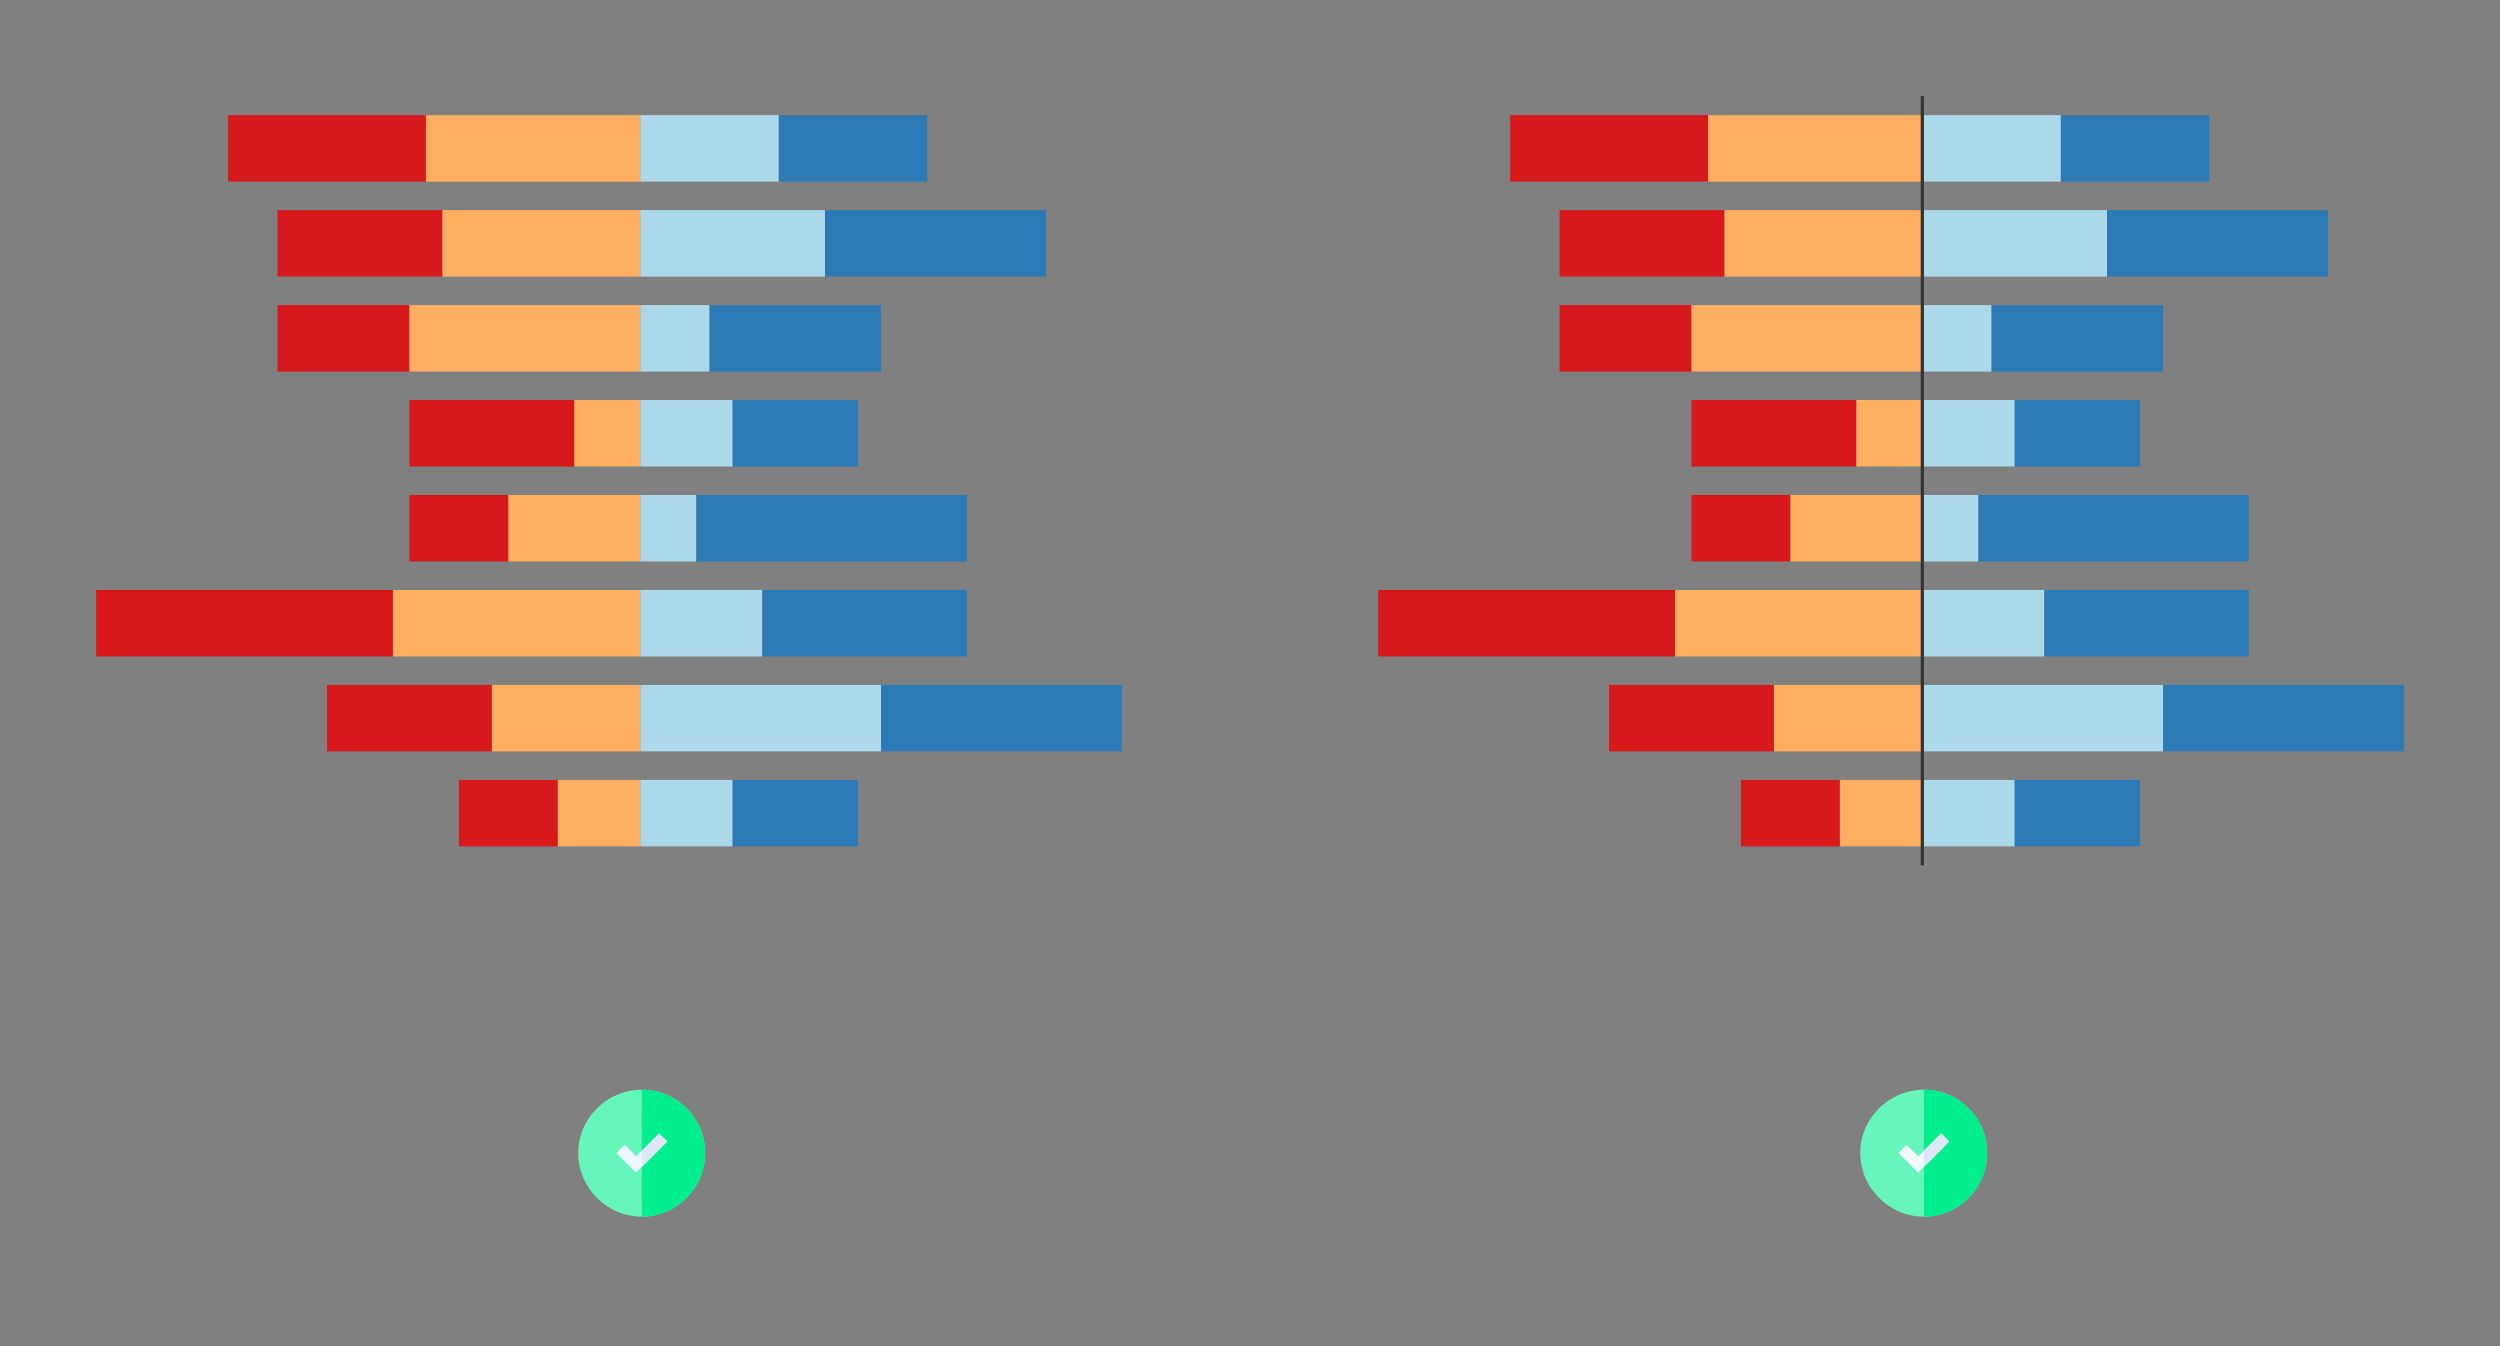 <?xml version="1.0" encoding="UTF-8"?>
<svg id="Layer_1" data-name="Layer 1" xmlns="http://www.w3.org/2000/svg" xmlns:xlink="http://www.w3.org/1999/xlink" viewBox="0 0 780 420">
  <rect x="0" y="0" width="780" height="420" fill="#808080" stroke="none"/>
  <defs>
    <style>
      .cls-1 {
        clip-path: url(#clippath);
      }

      .cls-2, .cls-3, .cls-4 {
        fill: none;
      }

      .cls-2, .cls-5, .cls-6, .cls-7, .cls-8, .cls-9, .cls-10, .cls-11, .cls-12 {
        stroke-width: 0px;
      }

      .cls-13 {
        clip-path: url(#clippath-1);
      }

      .cls-14 {
        clip-path: url(#clippath-4);
      }

      .cls-15 {
        clip-path: url(#clippath-3);
      }

      .cls-16 {
        clip-path: url(#clippath-2);
      }

      .cls-17 {
        clip-path: url(#clippath-7);
      }

      .cls-18 {
        clip-path: url(#clippath-8);
      }

      .cls-19 {
        clip-path: url(#clippath-6);
      }

      .cls-20 {
        clip-path: url(#clippath-5);
      }

      .cls-21 {
        clip-path: url(#clippath-9);
      }

      .cls-22 {
        clip-path: url(#clippath-60);
      }

      .cls-23 {
        clip-path: url(#clippath-20);
      }

      .cls-24 {
        clip-path: url(#clippath-21);
      }

      .cls-25 {
        clip-path: url(#clippath-24);
      }

      .cls-26 {
        clip-path: url(#clippath-23);
      }

      .cls-27 {
        clip-path: url(#clippath-22);
      }

      .cls-28 {
        clip-path: url(#clippath-25);
      }

      .cls-29 {
        clip-path: url(#clippath-44);
      }

      .cls-30 {
        clip-path: url(#clippath-45);
      }

      .cls-31 {
        clip-path: url(#clippath-40);
      }

      .cls-32 {
        clip-path: url(#clippath-42);
      }

      .cls-33 {
        clip-path: url(#clippath-41);
      }

      .cls-34 {
        clip-path: url(#clippath-47);
      }

      .cls-35 {
        clip-path: url(#clippath-43);
      }

      .cls-36 {
        clip-path: url(#clippath-46);
      }

      .cls-37 {
        clip-path: url(#clippath-48);
      }

      .cls-38 {
        clip-path: url(#clippath-49);
      }

      .cls-39 {
        clip-path: url(#clippath-27);
      }

      .cls-40 {
        clip-path: url(#clippath-28);
      }

      .cls-41 {
        clip-path: url(#clippath-26);
      }

      .cls-42 {
        clip-path: url(#clippath-29);
      }

      .cls-43 {
        clip-path: url(#clippath-34);
      }

      .cls-44 {
        clip-path: url(#clippath-35);
      }

      .cls-45 {
        clip-path: url(#clippath-36);
      }

      .cls-46 {
        clip-path: url(#clippath-37);
      }

      .cls-47 {
        clip-path: url(#clippath-39);
      }

      .cls-48 {
        clip-path: url(#clippath-33);
      }

      .cls-49 {
        clip-path: url(#clippath-32);
      }

      .cls-50 {
        clip-path: url(#clippath-30);
      }

      .cls-51 {
        clip-path: url(#clippath-38);
      }

      .cls-52 {
        clip-path: url(#clippath-31);
      }

      .cls-53 {
        clip-path: url(#clippath-53);
      }

      .cls-54 {
        clip-path: url(#clippath-54);
      }

      .cls-55 {
        clip-path: url(#clippath-50);
      }

      .cls-56 {
        clip-path: url(#clippath-51);
      }

      .cls-57 {
        clip-path: url(#clippath-52);
      }

      .cls-58 {
        clip-path: url(#clippath-55);
      }

      .cls-59 {
        clip-path: url(#clippath-56);
      }

      .cls-60 {
        clip-path: url(#clippath-57);
      }

      .cls-61 {
        clip-path: url(#clippath-58);
      }

      .cls-62 {
        clip-path: url(#clippath-61);
      }

      .cls-63 {
        clip-path: url(#clippath-64);
      }

      .cls-64 {
        clip-path: url(#clippath-62);
      }

      .cls-65 {
        clip-path: url(#clippath-59);
      }

      .cls-66 {
        clip-path: url(#clippath-65);
      }

      .cls-67 {
        clip-path: url(#clippath-63);
      }

      .cls-68 {
        clip-path: url(#clippath-14);
      }

      .cls-69 {
        clip-path: url(#clippath-13);
      }

      .cls-70 {
        clip-path: url(#clippath-12);
      }

      .cls-71 {
        clip-path: url(#clippath-10);
      }

      .cls-72 {
        clip-path: url(#clippath-15);
      }

      .cls-73 {
        clip-path: url(#clippath-17);
      }

      .cls-74 {
        clip-path: url(#clippath-16);
      }

      .cls-75 {
        clip-path: url(#clippath-19);
      }

      .cls-76 {
        clip-path: url(#clippath-11);
      }

      .cls-77 {
        clip-path: url(#clippath-18);
      }

      .cls-3 {
        stroke: rgba(51, 51, 51, 0);
        stroke-width: .5px;
      }

      .cls-4 {
        stroke: #333;
      }

      .cls-5 {
        fill: #2c7bb6;
      }

      .cls-6 {
        fill: #dfe7f4;
      }

      .cls-7 {
        fill: #d7191c;
      }

      .cls-8 {
        fill: #abd9e9;
      }

      .cls-9 {
        fill: #66f5bb;
      }

      .cls-10 {
        fill: #fdae61;
      }

      .cls-11 {
        fill: #f0f7ff;
      }

      .cls-12 {
        fill: #00ee8e;
      }
    </style>
    <clipPath id="clippath">
      <rect class="cls-2" width="380" height="300"/>
    </clipPath>
    <clipPath id="clippath-1">
      <polygon class="cls-2" points="71.16 35.93 132.89 35.93 132.89 35.93 132.89 56.67 132.89 56.67 71.16 56.67 71.16 56.67 71.16 35.93"/>
    </clipPath>
    <clipPath id="clippath-2">
      <polygon class="cls-2" points="132.89 35.93 199.77 35.93 199.77 35.93 199.77 56.67 199.77 56.67 132.89 56.67 132.89 56.67 132.89 35.93"/>
    </clipPath>
    <clipPath id="clippath-3">
      <polygon class="cls-2" points="199.77 35.93 242.99 35.93 242.99 35.93 242.99 56.67 242.99 56.67 199.77 56.67 199.77 56.67 199.77 35.93"/>
    </clipPath>
    <clipPath id="clippath-4">
      <polygon class="cls-2" points="242.99 35.93 289.29 35.93 289.29 35.93 289.29 56.67 289.29 56.67 242.99 56.67 242.99 56.67 242.99 35.93"/>
    </clipPath>
    <clipPath id="clippath-5">
      <polygon class="cls-2" points="86.59 65.56 138.04 65.56 138.04 65.56 138.04 86.3 138.04 86.3 86.59 86.3 86.59 86.3 86.59 65.56"/>
    </clipPath>
    <clipPath id="clippath-6">
      <polygon class="cls-2" points="138.04 65.56 199.77 65.56 199.77 65.56 199.77 86.3 199.77 86.3 138.04 86.3 138.04 86.3 138.04 65.56"/>
    </clipPath>
    <clipPath id="clippath-7">
      <polygon class="cls-2" points="199.77 65.56 257.4 65.56 257.4 65.56 257.4 86.3 257.4 86.3 199.77 86.3 199.77 86.3 199.77 65.56"/>
    </clipPath>
    <clipPath id="clippath-8">
      <polygon class="cls-2" points="257.4 65.56 326.33 65.56 326.33 65.56 326.33 86.3 326.33 86.3 257.4 86.3 257.4 86.3 257.4 65.56 257.4 65.56"/>
    </clipPath>
    <clipPath id="clippath-9">
      <polygon class="cls-2" points="86.59 95.19 127.75 95.19 127.75 95.19 127.75 115.93 127.75 115.93 86.59 115.93 86.59 115.93 86.59 95.19"/>
    </clipPath>
    <clipPath id="clippath-10">
      <polygon class="cls-2" points="127.75 95.19 199.77 95.19 199.77 95.19 199.77 115.93 199.77 115.93 127.75 115.93 127.75 115.93 127.75 95.19"/>
    </clipPath>
    <clipPath id="clippath-11">
      <polygon class="cls-2" points="199.77 95.19 221.38 95.19 221.38 95.19 221.38 115.93 221.38 115.93 199.77 115.93 199.77 115.93 199.77 95.19"/>
    </clipPath>
    <clipPath id="clippath-12">
      <polygon class="cls-2" points="221.38 95.19 274.89 95.19 274.89 95.19 274.89 115.93 274.89 115.93 221.38 115.93 221.38 115.93 221.38 95.19"/>
    </clipPath>
    <clipPath id="clippath-13">
      <polygon class="cls-2" points="127.75 124.81 179.2 124.81 179.2 124.81 179.2 145.56 179.2 145.56 127.75 145.56 127.75 145.56 127.75 124.81"/>
    </clipPath>
    <clipPath id="clippath-14">
      <polygon class="cls-2" points="179.2 124.81 199.77 124.81 199.77 124.81 199.77 145.56 199.77 145.56 179.2 145.56 179.2 145.56 179.2 124.81"/>
    </clipPath>
    <clipPath id="clippath-15">
      <polygon class="cls-2" points="199.77 124.81 228.59 124.81 228.59 124.81 228.59 145.56 228.59 145.56 199.77 145.56 199.77 145.56 199.77 124.81"/>
    </clipPath>
    <clipPath id="clippath-16">
      <polygon class="cls-2" points="228.59 124.81 267.68 124.81 267.68 124.81 267.68 145.56 267.68 145.56 228.59 145.56 228.59 145.56 228.59 124.81"/>
    </clipPath>
    <clipPath id="clippath-17">
      <polygon class="cls-2" points="127.75 154.44 158.62 154.44 158.62 154.44 158.62 175.19 158.62 175.19 127.75 175.19 127.75 175.19 127.75 154.44"/>
    </clipPath>
    <clipPath id="clippath-18">
      <polygon class="cls-2" points="158.62 154.44 199.77 154.44 199.77 154.44 199.77 175.19 199.77 175.19 158.62 175.19 158.62 175.19 158.62 154.44"/>
    </clipPath>
    <clipPath id="clippath-19">
      <polygon class="cls-2" points="199.77 154.44 217.27 154.44 217.27 154.44 217.27 175.19 217.27 175.19 199.77 175.19 199.77 175.19 199.77 154.44"/>
    </clipPath>
    <clipPath id="clippath-20">
      <polygon class="cls-2" points="217.27 154.44 301.64 154.44 301.64 154.44 301.64 175.19 301.64 175.19 217.27 175.19 217.27 175.19 217.27 154.44"/>
    </clipPath>
    <clipPath id="clippath-21">
      <polygon class="cls-2" points="30 184.07 122.6 184.07 122.6 184.07 122.6 204.81 122.6 204.81 30 204.81 30 204.81 30 184.07"/>
    </clipPath>
    <clipPath id="clippath-22">
      <polygon class="cls-2" points="122.6 184.07 199.77 184.07 199.77 184.07 199.77 204.81 199.77 204.81 122.6 204.81 122.6 204.81 122.6 184.07"/>
    </clipPath>
    <clipPath id="clippath-23">
      <polygon class="cls-2" points="199.77 184.07 237.85 184.07 237.85 184.07 237.85 204.81 237.85 204.81 199.77 204.81 199.77 204.81 199.77 184.07"/>
    </clipPath>
    <clipPath id="clippath-24">
      <polygon class="cls-2" points="237.85 184.07 301.64 184.07 301.64 184.07 301.64 204.81 301.64 204.81 237.85 204.81 237.85 204.81 237.85 184.07 237.85 184.07"/>
    </clipPath>
    <clipPath id="clippath-25">
      <polygon class="cls-2" points="102.03 213.7 153.47 213.7 153.47 213.7 153.47 234.44 153.47 234.44 102.03 234.44 102.03 234.44 102.03 213.7"/>
    </clipPath>
    <clipPath id="clippath-26">
      <polygon class="cls-2" points="153.47 213.7 199.77 213.7 199.77 213.7 199.77 234.44 199.77 234.44 153.47 234.44 153.47 234.44 153.47 213.7"/>
    </clipPath>
    <clipPath id="clippath-27">
      <polygon class="cls-2" points="199.77 213.7 274.89 213.7 274.89 213.7 274.89 234.44 274.89 234.44 199.77 234.44 199.77 234.44 199.77 213.7 199.77 213.7"/>
    </clipPath>
    <clipPath id="clippath-28">
      <polygon class="cls-2" points="274.89 213.7 350 213.7 350 213.7 350 234.44 350 234.44 274.89 234.44 274.89 234.44 274.89 213.7 274.89 213.7"/>
    </clipPath>
    <clipPath id="clippath-29">
      <polygon class="cls-2" points="143.18 243.33 174.05 243.33 174.05 243.33 174.05 264.07 174.05 264.07 143.18 264.07 143.18 264.07 143.18 243.33"/>
    </clipPath>
    <clipPath id="clippath-30">
      <polygon class="cls-2" points="174.05 243.33 199.77 243.33 199.77 243.33 199.77 264.07 199.77 264.07 174.05 264.07 174.05 264.07 174.05 243.33"/>
    </clipPath>
    <clipPath id="clippath-31">
      <polygon class="cls-2" points="199.77 243.33 228.59 243.33 228.59 243.33 228.59 264.07 228.59 264.07 199.77 264.07 199.77 264.07 199.77 243.33"/>
    </clipPath>
    <clipPath id="clippath-32">
      <polygon class="cls-2" points="228.59 243.33 267.68 243.33 267.68 243.33 267.68 264.07 267.68 264.07 228.59 264.07 228.59 264.07 228.59 243.33"/>
    </clipPath>
    <clipPath id="clippath-33">
      <rect class="cls-2" x="400" width="380" height="300"/>
    </clipPath>
    <clipPath id="clippath-34">
      <polygon class="cls-2" points="471.16 35.93 532.89 35.93 532.89 35.93 532.89 56.67 532.89 56.67 471.16 56.67 471.16 56.67 471.16 35.93"/>
    </clipPath>
    <clipPath id="clippath-35">
      <polygon class="cls-2" points="532.89 35.93 599.77 35.93 599.77 35.93 599.77 56.67 599.77 56.67 532.89 56.67 532.89 56.67 532.89 35.93"/>
    </clipPath>
    <clipPath id="clippath-36">
      <polygon class="cls-2" points="599.77 35.93 642.99 35.93 642.99 35.93 642.99 56.67 642.99 56.67 599.77 56.67 599.77 56.67 599.77 35.93"/>
    </clipPath>
    <clipPath id="clippath-37">
      <polygon class="cls-2" points="642.99 35.93 689.29 35.93 689.29 35.93 689.29 56.67 689.29 56.67 642.99 56.67 642.99 56.67 642.99 35.93"/>
    </clipPath>
    <clipPath id="clippath-38">
      <polygon class="cls-2" points="486.59 65.56 538.04 65.56 538.04 65.56 538.04 86.3 538.04 86.3 486.59 86.3 486.59 86.3 486.59 65.56"/>
    </clipPath>
    <clipPath id="clippath-39">
      <polygon class="cls-2" points="538.04 65.56 599.77 65.56 599.77 65.56 599.77 86.3 599.77 86.3 538.04 86.3 538.04 86.3 538.04 65.56"/>
    </clipPath>
    <clipPath id="clippath-40">
      <polygon class="cls-2" points="599.77 65.56 657.4 65.56 657.4 65.56 657.4 86.3 657.4 86.3 599.77 86.3 599.77 86.3 599.77 65.56"/>
    </clipPath>
    <clipPath id="clippath-41">
      <polygon class="cls-2" points="657.4 65.56 726.33 65.56 726.33 65.56 726.33 86.3 726.33 86.3 657.4 86.3 657.4 86.3 657.4 65.56 657.4 65.56"/>
    </clipPath>
    <clipPath id="clippath-42">
      <polygon class="cls-2" points="486.59 95.19 527.75 95.19 527.75 95.19 527.75 115.93 527.75 115.93 486.59 115.93 486.59 115.93 486.59 95.19"/>
    </clipPath>
    <clipPath id="clippath-43">
      <polygon class="cls-2" points="527.75 95.19 599.77 95.19 599.77 95.19 599.77 115.93 599.77 115.93 527.75 115.93 527.75 115.93 527.75 95.19"/>
    </clipPath>
    <clipPath id="clippath-44">
      <polygon class="cls-2" points="599.77 95.19 621.38 95.19 621.38 95.19 621.38 115.93 621.38 115.93 599.77 115.93 599.77 115.93 599.77 95.19"/>
    </clipPath>
    <clipPath id="clippath-45">
      <polygon class="cls-2" points="621.38 95.19 674.89 95.19 674.89 95.19 674.89 115.93 674.89 115.93 621.38 115.93 621.38 115.93 621.38 95.19"/>
    </clipPath>
    <clipPath id="clippath-46">
      <polygon class="cls-2" points="527.75 124.81 579.2 124.81 579.2 124.81 579.2 145.56 579.2 145.56 527.75 145.56 527.75 145.56 527.75 124.81"/>
    </clipPath>
    <clipPath id="clippath-47">
      <polygon class="cls-2" points="579.2 124.81 599.77 124.81 599.77 124.81 599.77 145.56 599.77 145.56 579.2 145.56 579.2 145.56 579.2 124.81"/>
    </clipPath>
    <clipPath id="clippath-48">
      <polygon class="cls-2" points="599.77 124.81 628.59 124.81 628.59 124.81 628.59 145.56 628.59 145.56 599.77 145.56 599.77 145.56 599.77 124.81"/>
    </clipPath>
    <clipPath id="clippath-49">
      <polygon class="cls-2" points="628.59 124.81 667.68 124.81 667.68 124.81 667.68 145.56 667.68 145.56 628.59 145.56 628.59 145.56 628.59 124.81"/>
    </clipPath>
    <clipPath id="clippath-50">
      <polygon class="cls-2" points="527.75 154.44 558.62 154.44 558.62 154.44 558.62 175.19 558.62 175.19 527.75 175.19 527.75 175.19 527.75 154.44"/>
    </clipPath>
    <clipPath id="clippath-51">
      <polygon class="cls-2" points="558.62 154.44 599.77 154.44 599.77 154.44 599.77 175.19 599.77 175.19 558.62 175.19 558.62 175.19 558.62 154.44"/>
    </clipPath>
    <clipPath id="clippath-52">
      <polygon class="cls-2" points="599.77 154.44 617.27 154.44 617.27 154.44 617.27 175.19 617.27 175.19 599.77 175.19 599.77 175.19 599.77 154.44"/>
    </clipPath>
    <clipPath id="clippath-53">
      <polygon class="cls-2" points="617.27 154.44 701.64 154.44 701.64 154.44 701.64 175.19 701.64 175.19 617.27 175.19 617.27 175.19 617.27 154.44"/>
    </clipPath>
    <clipPath id="clippath-54">
      <polygon class="cls-2" points="430 184.07 522.6 184.07 522.6 184.07 522.6 204.81 522.6 204.81 430 204.81 430 204.81 430 184.07"/>
    </clipPath>
    <clipPath id="clippath-55">
      <polygon class="cls-2" points="522.6 184.07 599.77 184.07 599.77 184.07 599.77 204.81 599.77 204.81 522.6 204.81 522.6 204.81 522.6 184.07"/>
    </clipPath>
    <clipPath id="clippath-56">
      <polygon class="cls-2" points="599.77 184.07 637.85 184.07 637.85 184.07 637.85 204.81 637.85 204.81 599.77 204.81 599.77 204.81 599.77 184.07"/>
    </clipPath>
    <clipPath id="clippath-57">
      <polygon class="cls-2" points="637.85 184.07 701.64 184.07 701.64 184.07 701.64 204.81 701.64 204.81 637.85 204.81 637.85 204.81 637.85 184.07 637.85 184.07"/>
    </clipPath>
    <clipPath id="clippath-58">
      <polygon class="cls-2" points="502.03 213.7 553.47 213.7 553.47 213.7 553.47 234.44 553.47 234.44 502.03 234.44 502.03 234.44 502.03 213.7"/>
    </clipPath>
    <clipPath id="clippath-59">
      <polygon class="cls-2" points="553.47 213.7 599.77 213.7 599.77 213.7 599.77 234.44 599.77 234.44 553.47 234.44 553.47 234.44 553.47 213.7"/>
    </clipPath>
    <clipPath id="clippath-60">
      <polygon class="cls-2" points="599.77 213.7 674.89 213.7 674.89 213.7 674.89 234.44 674.89 234.44 599.77 234.44 599.77 234.44 599.77 213.7 599.77 213.7"/>
    </clipPath>
    <clipPath id="clippath-61">
      <polygon class="cls-2" points="674.89 213.7 750 213.7 750 213.7 750 234.44 750 234.44 674.89 234.44 674.89 234.44 674.89 213.7 674.89 213.7"/>
    </clipPath>
    <clipPath id="clippath-62">
      <polygon class="cls-2" points="543.18 243.33 574.05 243.33 574.05 243.33 574.05 264.07 574.05 264.07 543.18 264.07 543.18 264.07 543.18 243.33"/>
    </clipPath>
    <clipPath id="clippath-63">
      <polygon class="cls-2" points="574.05 243.33 599.77 243.33 599.77 243.33 599.77 264.07 599.77 264.07 574.05 264.07 574.05 264.07 574.05 243.33"/>
    </clipPath>
    <clipPath id="clippath-64">
      <polygon class="cls-2" points="599.77 243.33 628.59 243.33 628.59 243.33 628.59 264.07 628.59 264.07 599.77 264.07 599.77 264.07 599.77 243.33"/>
    </clipPath>
    <clipPath id="clippath-65">
      <polygon class="cls-2" points="628.59 243.33 667.68 243.33 667.68 243.33 667.68 264.07 667.68 264.07 628.59 264.07 628.59 264.07 628.59 243.33"/>
    </clipPath>
  </defs>
  <g id="Element_1_copy7">
    <g class="cls-1">
      <g>
        <g>
          <g>
            <g>
              <path class="cls-7" d="m71.16,35.93h61.74v20.74h-61.74v-20.74Z"/>
              <g class="cls-13">
                <path class="cls-2" d="m71.16,35.93h61.74v20.74h-61.74v-20.74Z"/>
              </g>
            </g>
            <g>
              <path class="cls-10" d="m132.89,35.93h66.88v20.74h-66.88v-20.74Z"/>
              <g class="cls-16">
                <path class="cls-2" d="m132.89,35.93h66.88v20.74h-66.88v-20.74Z"/>
              </g>
            </g>
            <g>
              <path class="cls-8" d="m199.77,35.93h43.22v20.74h-43.22v-20.74Z"/>
              <g class="cls-15">
                <path class="cls-2" d="m199.77,35.93h43.22v20.74h-43.22v-20.74Z"/>
              </g>
            </g>
            <g>
              <path class="cls-5" d="m242.99,35.93h46.3v20.74h-46.3v-20.74Z"/>
              <g class="cls-14">
                <path class="cls-2" d="m242.99,35.93h46.3v20.74h-46.3v-20.74Z"/>
              </g>
            </g>
          </g>
          <g>
            <g>
              <path class="cls-7" d="m86.59,65.56h51.45v20.74h-51.45s0-20.74,0-20.74Z"/>
              <g class="cls-20">
                <path class="cls-2" d="m86.59,65.56h51.45v20.74h-51.45s0-20.74,0-20.74Z"/>
              </g>
            </g>
            <g>
              <path class="cls-10" d="m138.04,65.56h61.74v20.74h-61.74v-20.74Z"/>
              <g class="cls-19">
                <path class="cls-2" d="m138.04,65.56h61.74v20.74h-61.74v-20.74Z"/>
              </g>
            </g>
            <g>
              <path class="cls-8" d="m199.77,65.56h57.62v20.74h-57.62v-20.74Z"/>
              <g class="cls-17">
                <path class="cls-2" d="m199.77,65.56h57.62v20.74h-57.62v-20.74Z"/>
              </g>
            </g>
            <g>
              <path class="cls-5" d="m257.4,65.56h68.94v20.74h-68.94v-20.74h0Z"/>
              <g class="cls-18">
                <path class="cls-2" d="m257.4,65.56h68.94v20.74h-68.94v-20.74h0Z"/>
              </g>
            </g>
          </g>
          <g>
            <g>
              <path class="cls-7" d="m86.59,95.19h41.16v20.74h-41.16s0-20.74,0-20.74Z"/>
              <g class="cls-21">
                <path class="cls-2" d="m86.59,95.19h41.16v20.74h-41.16s0-20.74,0-20.74Z"/>
              </g>
            </g>
            <g>
              <path class="cls-10" d="m127.75,95.19h72.03v20.74h-72.03s0-20.74,0-20.74Z"/>
              <g class="cls-71">
                <path class="cls-2" d="m127.75,95.19h72.03v20.74h-72.03s0-20.74,0-20.74Z"/>
              </g>
            </g>
            <g>
              <path class="cls-8" d="m199.77,95.19h21.61v20.74h-21.61v-20.74Z"/>
              <g class="cls-76">
                <path class="cls-2" d="m199.77,95.19h21.61v20.74h-21.61v-20.74Z"/>
              </g>
            </g>
            <g>
              <path class="cls-5" d="m221.38,95.19h53.5v20.74h-53.5v-20.74Z"/>
              <g class="cls-70">
                <path class="cls-2" d="m221.38,95.19h53.5v20.74h-53.5v-20.74Z"/>
              </g>
            </g>
          </g>
          <g>
            <g>
              <path class="cls-7" d="m127.75,124.81h51.45v20.74h-51.45s0-20.74,0-20.74Z"/>
              <g class="cls-69">
                <path class="cls-2" d="m127.75,124.81h51.45v20.74h-51.45s0-20.74,0-20.74Z"/>
              </g>
            </g>
            <g>
              <path class="cls-10" d="m179.2,124.81h20.58v20.74h-20.58v-20.74Z"/>
              <g class="cls-68">
                <path class="cls-2" d="m179.2,124.81h20.58v20.74h-20.58v-20.74Z"/>
              </g>
            </g>
            <g>
              <path class="cls-8" d="m199.77,124.81h28.81v20.74h-28.81v-20.74Z"/>
              <g class="cls-72">
                <path class="cls-2" d="m199.77,124.81h28.81v20.74h-28.81v-20.74Z"/>
              </g>
            </g>
            <g>
              <path class="cls-5" d="m228.59,124.81h39.1v20.74h-39.1v-20.74Z"/>
              <g class="cls-74">
                <path class="cls-2" d="m228.59,124.81h39.1v20.74h-39.1v-20.74Z"/>
              </g>
            </g>
          </g>
          <g>
            <g>
              <path class="cls-7" d="m127.75,154.44h30.87v20.74h-30.87s0-20.74,0-20.74Z"/>
              <g class="cls-73">
                <path class="cls-2" d="m127.75,154.44h30.87v20.74h-30.87s0-20.74,0-20.74Z"/>
              </g>
            </g>
            <g>
              <path class="cls-10" d="m158.62,154.44h41.16v20.74h-41.16v-20.74Z"/>
              <g class="cls-77">
                <path class="cls-2" d="m158.62,154.44h41.16v20.74h-41.16v-20.74Z"/>
              </g>
            </g>
            <g>
              <path class="cls-8" d="m199.77,154.44h17.49v20.74h-17.49v-20.74Z"/>
              <g class="cls-75">
                <path class="cls-2" d="m199.77,154.44h17.49v20.74h-17.49v-20.74Z"/>
              </g>
            </g>
            <g>
              <path class="cls-5" d="m217.27,154.44h84.37v20.74h-84.37v-20.74Z"/>
              <g class="cls-23">
                <path class="cls-2" d="m217.27,154.44h84.37v20.74h-84.37v-20.74Z"/>
              </g>
            </g>
          </g>
          <g>
            <g>
              <path class="cls-7" d="m30,184.07h92.6v20.74H30v-20.74Z"/>
              <g class="cls-24">
                <path class="cls-2" d="m30,184.07h92.6v20.74H30v-20.74Z"/>
              </g>
            </g>
            <g>
              <path class="cls-10" d="m122.6,184.07h77.17v20.74h-77.17v-20.74Z"/>
              <g class="cls-27">
                <path class="cls-2" d="m122.6,184.07h77.17v20.74h-77.17v-20.74Z"/>
              </g>
            </g>
            <g>
              <path class="cls-8" d="m199.77,184.07h38.07v20.74h-38.07v-20.74Z"/>
              <g class="cls-26">
                <path class="cls-2" d="m199.77,184.07h38.07v20.74h-38.07v-20.74Z"/>
              </g>
            </g>
            <g>
              <path class="cls-5" d="m237.85,184.07h63.79v20.74h-63.79v-20.74h0Z"/>
              <g class="cls-25">
                <path class="cls-2" d="m237.85,184.07h63.79v20.74h-63.79v-20.74h0Z"/>
              </g>
            </g>
          </g>
          <g>
            <g>
              <path class="cls-7" d="m102.03,213.7h51.45v20.74h-51.45v-20.74Z"/>
              <g class="cls-28">
                <path class="cls-2" d="m102.03,213.7h51.45v20.74h-51.45v-20.74Z"/>
              </g>
            </g>
            <g>
              <path class="cls-10" d="m153.47,213.7h46.3v20.74h-46.3v-20.74Z"/>
              <g class="cls-41">
                <path class="cls-2" d="m153.47,213.7h46.3v20.74h-46.3v-20.74Z"/>
              </g>
            </g>
            <g>
              <path class="cls-8" d="m199.77,213.7h75.11v20.74h-75.11v-20.74h0Z"/>
              <g class="cls-39">
                <path class="cls-2" d="m199.77,213.7h75.11v20.74h-75.11v-20.74h0Z"/>
              </g>
            </g>
            <g>
              <path class="cls-5" d="m274.89,213.7h75.11v20.74h-75.11v-20.74h0Z"/>
              <g class="cls-40">
                <path class="cls-2" d="m274.89,213.7h75.11v20.74h-75.11v-20.74h0Z"/>
              </g>
            </g>
          </g>
          <g>
            <g>
              <path class="cls-7" d="m143.18,243.33h30.87v20.74h-30.87s0-20.74,0-20.74Z"/>
              <g class="cls-42">
                <path class="cls-2" d="m143.18,243.33h30.87v20.74h-30.87s0-20.74,0-20.74Z"/>
              </g>
            </g>
            <g>
              <path class="cls-10" d="m174.05,243.33h25.72v20.74h-25.72v-20.74Z"/>
              <g class="cls-50">
                <path class="cls-2" d="m174.05,243.33h25.72v20.74h-25.72v-20.74Z"/>
              </g>
            </g>
            <g>
              <path class="cls-8" d="m199.77,243.33h28.81v20.74h-28.81v-20.74Z"/>
              <g class="cls-52">
                <path class="cls-2" d="m199.77,243.33h28.81v20.74h-28.81v-20.74Z"/>
              </g>
            </g>
            <g>
              <path class="cls-5" d="m228.59,243.33h39.1v20.74h-39.1v-20.74Z"/>
              <g class="cls-49">
                <path class="cls-2" d="m228.59,243.33h39.1v20.74h-39.1v-20.74Z"/>
              </g>
            </g>
          </g>
        </g>
        <path class="cls-3" d="m30,270h320"/>
        <path class="cls-3" d="m30,30v240"/>
      </g>
    </g>
  </g>
  <g id="Element_1_copy8">
    <g class="cls-48">
      <g>
        <g>
          <g>
            <g>
              <path class="cls-7" d="m471.16,35.93h61.74v20.74h-61.74v-20.74Z"/>
              <g class="cls-43">
                <path class="cls-2" d="m471.16,35.93h61.74v20.74h-61.74v-20.74Z"/>
              </g>
            </g>
            <g>
              <path class="cls-10" d="m532.89,35.93h66.88v20.74h-66.88v-20.74Z"/>
              <g class="cls-44">
                <path class="cls-2" d="m532.89,35.93h66.88v20.74h-66.88v-20.74Z"/>
              </g>
            </g>
            <g>
              <path class="cls-8" d="m599.77,35.93h43.22v20.74h-43.22v-20.74Z"/>
              <g class="cls-45">
                <path class="cls-2" d="m599.77,35.93h43.22v20.74h-43.22v-20.74Z"/>
              </g>
            </g>
            <g>
              <path class="cls-5" d="m642.99,35.93h46.3v20.74h-46.3v-20.74Z"/>
              <g class="cls-46">
                <path class="cls-2" d="m642.99,35.93h46.3v20.74h-46.3v-20.74Z"/>
              </g>
            </g>
          </g>
          <g>
            <g>
              <path class="cls-7" d="m486.59,65.56h51.45v20.74h-51.45s0-20.74,0-20.74Z"/>
              <g class="cls-51">
                <path class="cls-2" d="m486.59,65.56h51.45v20.74h-51.45s0-20.74,0-20.74Z"/>
              </g>
            </g>
            <g>
              <path class="cls-10" d="m538.04,65.56h61.74v20.74h-61.74v-20.74Z"/>
              <g class="cls-47">
                <path class="cls-2" d="m538.04,65.56h61.74v20.74h-61.74v-20.74Z"/>
              </g>
            </g>
            <g>
              <path class="cls-8" d="m599.77,65.56h57.62v20.74h-57.62v-20.74Z"/>
              <g class="cls-31">
                <path class="cls-2" d="m599.77,65.56h57.62v20.74h-57.62v-20.74Z"/>
              </g>
            </g>
            <g>
              <path class="cls-5" d="m657.4,65.56h68.94v20.74h-68.94v-20.74h0Z"/>
              <g class="cls-33">
                <path class="cls-2" d="m657.4,65.56h68.94v20.74h-68.94v-20.74h0Z"/>
              </g>
            </g>
          </g>
          <g>
            <g>
              <path class="cls-7" d="m486.59,95.19h41.16v20.74h-41.16s0-20.74,0-20.74Z"/>
              <g class="cls-32">
                <path class="cls-2" d="m486.59,95.19h41.16v20.74h-41.16s0-20.74,0-20.74Z"/>
              </g>
            </g>
            <g>
              <path class="cls-10" d="m527.75,95.19h72.03v20.74h-72.03s0-20.74,0-20.74Z"/>
              <g class="cls-35">
                <path class="cls-2" d="m527.75,95.19h72.03v20.74h-72.03s0-20.74,0-20.74Z"/>
              </g>
            </g>
            <g>
              <path class="cls-8" d="m599.77,95.19h21.61v20.74h-21.61v-20.74Z"/>
              <g class="cls-29">
                <path class="cls-2" d="m599.77,95.19h21.61v20.74h-21.61v-20.74Z"/>
              </g>
            </g>
            <g>
              <path class="cls-5" d="m621.38,95.19h53.5v20.74h-53.5v-20.74Z"/>
              <g class="cls-30">
                <path class="cls-2" d="m621.38,95.19h53.5v20.74h-53.5v-20.74Z"/>
              </g>
            </g>
          </g>
          <g>
            <g>
              <path class="cls-7" d="m527.75,124.81h51.45v20.74h-51.45s0-20.74,0-20.74Z"/>
              <g class="cls-36">
                <path class="cls-2" d="m527.75,124.81h51.45v20.74h-51.45s0-20.74,0-20.74Z"/>
              </g>
            </g>
            <g>
              <path class="cls-10" d="m579.2,124.81h20.58v20.74h-20.58v-20.74Z"/>
              <g class="cls-34">
                <path class="cls-2" d="m579.2,124.81h20.58v20.74h-20.58v-20.74Z"/>
              </g>
            </g>
            <g>
              <path class="cls-8" d="m599.77,124.81h28.81v20.74h-28.81v-20.74Z"/>
              <g class="cls-37">
                <path class="cls-2" d="m599.77,124.81h28.81v20.74h-28.81v-20.74Z"/>
              </g>
            </g>
            <g>
              <path class="cls-5" d="m628.59,124.81h39.1v20.74h-39.1v-20.74Z"/>
              <g class="cls-38">
                <path class="cls-2" d="m628.59,124.81h39.1v20.74h-39.1v-20.74Z"/>
              </g>
            </g>
          </g>
          <g>
            <g>
              <path class="cls-7" d="m527.75,154.44h30.87v20.74h-30.87s0-20.74,0-20.74Z"/>
              <g class="cls-55">
                <path class="cls-2" d="m527.75,154.44h30.87v20.74h-30.87s0-20.74,0-20.74Z"/>
              </g>
            </g>
            <g>
              <path class="cls-10" d="m558.62,154.44h41.16v20.74h-41.16v-20.74Z"/>
              <g class="cls-56">
                <path class="cls-2" d="m558.62,154.44h41.16v20.74h-41.16v-20.74Z"/>
              </g>
            </g>
            <g>
              <path class="cls-8" d="m599.77,154.44h17.49v20.74h-17.49v-20.74Z"/>
              <g class="cls-57">
                <path class="cls-2" d="m599.77,154.44h17.49v20.74h-17.49v-20.74Z"/>
              </g>
            </g>
            <g>
              <path class="cls-5" d="m617.27,154.44h84.37v20.74h-84.37v-20.74Z"/>
              <g class="cls-53">
                <path class="cls-2" d="m617.27,154.44h84.37v20.74h-84.37v-20.74Z"/>
              </g>
            </g>
          </g>
          <g>
            <g>
              <path class="cls-7" d="m430,184.07h92.6v20.74h-92.6v-20.74Z"/>
              <g class="cls-54">
                <path class="cls-2" d="m430,184.07h92.6v20.74h-92.6v-20.74Z"/>
              </g>
            </g>
            <g>
              <path class="cls-10" d="m522.6,184.07h77.17v20.74h-77.17v-20.74Z"/>
              <g class="cls-58">
                <path class="cls-2" d="m522.6,184.07h77.17v20.74h-77.17v-20.74Z"/>
              </g>
            </g>
            <g>
              <path class="cls-8" d="m599.77,184.07h38.07v20.74h-38.07v-20.74Z"/>
              <g class="cls-59">
                <path class="cls-2" d="m599.77,184.07h38.07v20.74h-38.07v-20.74Z"/>
              </g>
            </g>
            <g>
              <path class="cls-5" d="m637.85,184.07h63.79v20.74h-63.79v-20.74h0Z"/>
              <g class="cls-60">
                <path class="cls-2" d="m637.85,184.07h63.79v20.74h-63.79v-20.74h0Z"/>
              </g>
            </g>
          </g>
          <g>
            <g>
              <path class="cls-7" d="m502.03,213.7h51.45v20.74h-51.45v-20.74Z"/>
              <g class="cls-61">
                <path class="cls-2" d="m502.03,213.7h51.45v20.74h-51.45v-20.74Z"/>
              </g>
            </g>
            <g>
              <path class="cls-10" d="m553.47,213.7h46.3v20.74h-46.3v-20.74Z"/>
              <g class="cls-65">
                <path class="cls-2" d="m553.47,213.7h46.3v20.74h-46.3v-20.74Z"/>
              </g>
            </g>
            <g>
              <path class="cls-8" d="m599.77,213.7h75.11v20.74h-75.11v-20.74h0Z"/>
              <g class="cls-22">
                <path class="cls-2" d="m599.77,213.7h75.11v20.74h-75.11v-20.74h0Z"/>
              </g>
            </g>
            <g>
              <path class="cls-5" d="m674.89,213.7h75.11v20.74h-75.11v-20.74h0Z"/>
              <g class="cls-62">
                <path class="cls-2" d="m674.89,213.7h75.11v20.74h-75.11v-20.74h0Z"/>
              </g>
            </g>
          </g>
          <g>
            <g>
              <path class="cls-7" d="m543.18,243.33h30.87v20.74h-30.87s0-20.74,0-20.74Z"/>
              <g class="cls-64">
                <path class="cls-2" d="m543.18,243.33h30.87v20.74h-30.87s0-20.74,0-20.74Z"/>
              </g>
            </g>
            <g>
              <path class="cls-10" d="m574.05,243.33h25.72v20.74h-25.72v-20.74Z"/>
              <g class="cls-67">
                <path class="cls-2" d="m574.05,243.33h25.72v20.74h-25.72v-20.74Z"/>
              </g>
            </g>
            <g>
              <path class="cls-8" d="m599.77,243.33h28.81v20.74h-28.81v-20.74Z"/>
              <g class="cls-63">
                <path class="cls-2" d="m599.77,243.33h28.81v20.74h-28.81v-20.74Z"/>
              </g>
            </g>
            <g>
              <path class="cls-5" d="m628.59,243.33h39.1v20.74h-39.1v-20.74Z"/>
              <g class="cls-66">
                <path class="cls-2" d="m628.59,243.33h39.1v20.74h-39.1v-20.74Z"/>
              </g>
            </g>
          </g>
        </g>
        <path class="cls-3" d="m429.5,270h320.5"/>
        <path class="cls-4" d="m599.77,30v240"/>
      </g>
    </g>
  </g>
  <g>
    <path class="cls-9" d="m600.26,340c-10.89,0-19.86,8.86-19.86,19.74s8.98,19.86,19.86,19.86,19.74-8.98,19.74-19.86-8.86-19.74-19.74-19.74Z"/>
    <path class="cls-12" d="m620,359.74c0-10.89-8.86-19.74-19.74-19.74v39.61c10.89,0,19.74-8.98,19.74-19.86Z"/>
    <path class="cls-11" d="m605.64,353.62l-5.38,5.38-1.79,1.79-3.59-3.59-2.54,2.54,6.13,6.13,1.79-1.79,7.92-7.92-2.54-2.54Z"/>
    <path class="cls-6" d="m605.64,353.62l-5.38,5.38v5.08l7.92-7.92-2.54-2.54Z"/>
  </g>
  <g>
    <path class="cls-9" d="m200.26,340c-10.89,0-19.86,8.86-19.86,19.74s8.98,19.86,19.86,19.86,19.74-8.98,19.74-19.86-8.86-19.74-19.74-19.74Z"/>
    <path class="cls-12" d="m220,359.74c0-10.89-8.86-19.74-19.74-19.74v39.61c10.89,0,19.74-8.98,19.74-19.86Z"/>
    <path class="cls-11" d="m205.64,353.62l-5.38,5.38-1.79,1.79-3.59-3.59-2.54,2.54,6.13,6.13,1.79-1.79,7.92-7.92-2.54-2.54Z"/>
    <path class="cls-6" d="m205.64,353.62l-5.38,5.38v5.08l7.92-7.92-2.54-2.54Z"/>
  </g>
</svg>